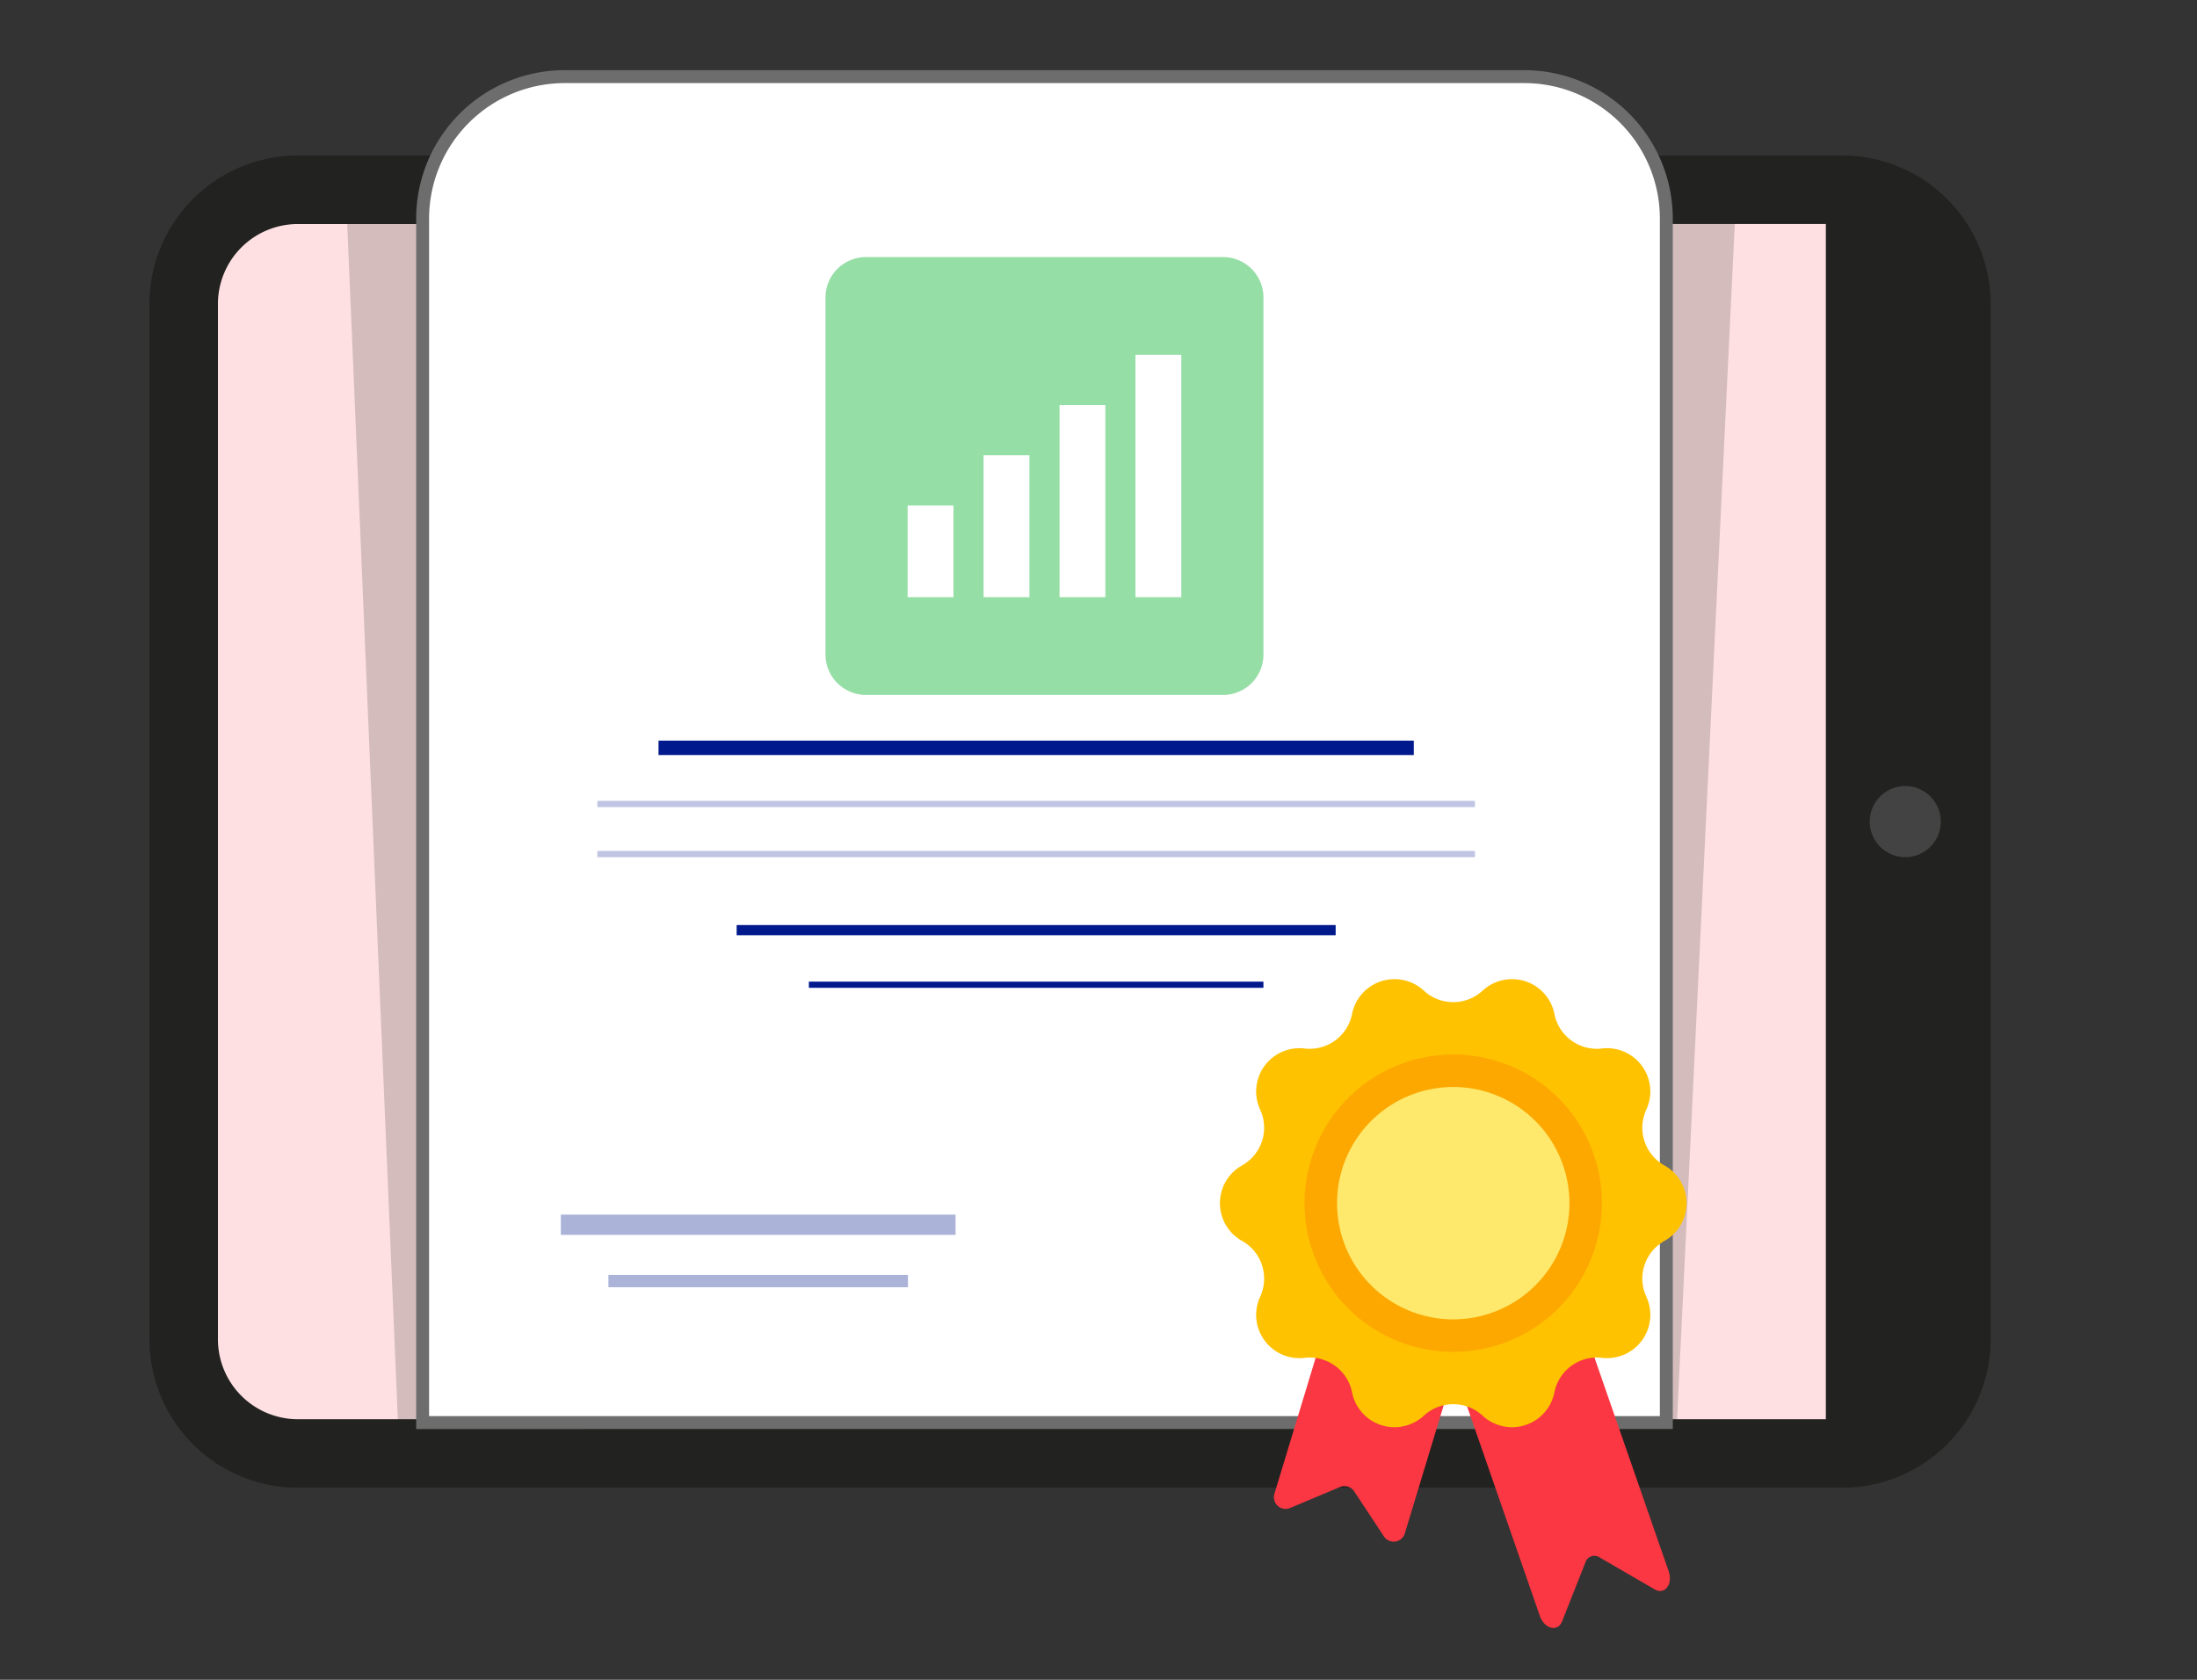 <svg xmlns="http://www.w3.org/2000/svg" xmlns:xlink="http://www.w3.org/1999/xlink" width="170" height="130" viewBox="0 0 170 130">
  <rect x="0" y="0" width="170" height="130" fill="#333333" stroke="none"/>
  <defs>
    <clipPath id="clip-path">
      <rect id="Rectangle_4764" data-name="Rectangle 4764" width="170" height="130" transform="translate(12903 -3430)" fill="#fff" stroke="#707070" stroke-width="1" opacity="0.65"/>
    </clipPath>
    <clipPath id="clip-path-2">
      <rect id="Rectangle_3916" data-name="Rectangle 3916" width="142.469" height="137.135" fill="none"/>
    </clipPath>
    <clipPath id="clip-path-4">
      <rect id="Rectangle_3894" data-name="Rectangle 3894" width="107.609" height="95.611" fill="none"/>
    </clipPath>
    <clipPath id="clip-path-5">
      <rect id="Rectangle_3898" data-name="Rectangle 3898" width="67.905" height="0.479" fill="none"/>
    </clipPath>
    <clipPath id="clip-path-7">
      <rect id="Rectangle_3904" data-name="Rectangle 3904" width="15.214" height="0.788" fill="none"/>
    </clipPath>
    <clipPath id="clip-path-8">
      <rect id="Rectangle_3906" data-name="Rectangle 3906" width="11.545" height="0.479" fill="none"/>
    </clipPath>
    <clipPath id="clip-path-9">
      <rect id="Rectangle_3908" data-name="Rectangle 3908" width="30.543" height="1.568" fill="none"/>
    </clipPath>
    <clipPath id="clip-path-10">
      <rect id="Rectangle_3910" data-name="Rectangle 3910" width="23.178" height="0.954" fill="none"/>
    </clipPath>
  </defs>
  <g id="Mask_Group_7494" data-name="Mask Group 7494" transform="translate(-12903 3430)" clip-path="url(#clip-path)">
    <g id="Group_7430" data-name="Group 7430" transform="translate(12914.563 -3434.557)">
      <g id="Group_7429" data-name="Group 7429" transform="translate(0)" clip-path="url(#clip-path-2)">
        <g id="Group_7428" data-name="Group 7428">
          <g id="Group_7427" data-name="Group 7427" clip-path="url(#clip-path-2)">
            <path id="Path_32029" data-name="Path 32029" d="M18.834,70.625h119.5a8.834,8.834,0,0,1,8.834,8.834v80.136a8.834,8.834,0,0,1-8.834,8.834H18.834A8.834,8.834,0,0,1,10,159.595V79.459a8.834,8.834,0,0,1,8.834-8.834" transform="translate(-7.348 -51.895)" fill="#fee0e2"/>
            <path id="Path_32030" data-name="Path 32030" d="M490.8,72.548h-1.669v97.8H490.8a8.435,8.435,0,0,0,8.433-8.436V80.983a8.433,8.433,0,0,0-8.433-8.435" transform="translate(-359.413 -53.308)" fill="#222221"/>
            <path id="Path_32031" data-name="Path 32031" d="M130.984,165.655H11.486A11.5,11.5,0,0,1,0,154.17V74.034A11.5,11.5,0,0,1,11.486,62.548h119.5a11.5,11.5,0,0,1,11.486,11.486V154.17a11.5,11.5,0,0,1-11.486,11.485m-119.5-97.8A6.189,6.189,0,0,0,5.3,74.034V154.17a6.189,6.189,0,0,0,6.182,6.181h119.5a6.189,6.189,0,0,0,6.182-6.181V74.034a6.189,6.189,0,0,0-6.182-6.182Z" transform="translate(0 -45.96)" fill="#222221"/>
            <path id="Path_32032" data-name="Path 32032" d="M504.693,246.576a2.75,2.75,0,1,1-2.75,2.75,2.75,2.75,0,0,1,2.75-2.75" transform="translate(-368.829 -181.185)" fill="#6d6d6d" opacity="0.439"/>
            <g id="Group_7408" data-name="Group 7408" transform="translate(15.191 19.24)" opacity="0.19">
              <g id="Group_7407" data-name="Group 7407">
                <g id="Group_7406" data-name="Group 7406" clip-path="url(#clip-path-4)">
                  <path id="Path_32033" data-name="Path 32033" d="M167.721,134.991l-98.947-.061L64.728,39.38H172.337Z" transform="translate(-64.728 -39.38)" fill="#222221"/>
                </g>
              </g>
            </g>
            <path id="Rectangle_3895" data-name="Rectangle 3895" d="M11,0H85.236a11,11,0,0,1,11,11v93.163a0,0,0,0,1,0,0H0a0,0,0,0,1,0,0V11A11,11,0,0,1,11,0Z" transform="translate(21.139 10.487)" fill="#fff" stroke="#6d6d6d" stroke-width="1"/>
            <rect id="Rectangle_3896" data-name="Rectangle 3896" width="58.442" height="1.116" transform="translate(39.392 61.874)" fill="#00198d"/>
            <g id="Group_7411" data-name="Group 7411" transform="translate(34.66 66.537)" opacity="0.25">
              <g id="Group_7410" data-name="Group 7410">
                <g id="Group_7409" data-name="Group 7409" clip-path="url(#clip-path-5)">
                  <rect id="Rectangle_3897" data-name="Rectangle 3897" width="67.905" height="0.479" transform="translate(0 0)" fill="#00198d"/>
                </g>
              </g>
            </g>
            <g id="Group_7414" data-name="Group 7414" transform="translate(34.66 70.412)" opacity="0.25">
              <g id="Group_7413" data-name="Group 7413">
                <g id="Group_7412" data-name="Group 7412" clip-path="url(#clip-path-5)">
                  <rect id="Rectangle_3899" data-name="Rectangle 3899" width="67.905" height="0.479" transform="translate(0)" fill="#00198d"/>
                </g>
              </g>
            </g>
            <rect id="Rectangle_3901" data-name="Rectangle 3901" width="46.35" height="0.788" transform="translate(45.438 76.147)" fill="#00198d"/>
            <rect id="Rectangle_3902" data-name="Rectangle 3902" width="35.173" height="0.479" transform="translate(51.026 80.526)" fill="#00198d"/>
            <g id="Group_7417" data-name="Group 7417" transform="translate(93.279 88.771)" opacity="0.33">
              <g id="Group_7416" data-name="Group 7416">
                <g id="Group_7415" data-name="Group 7415" clip-path="url(#clip-path-7)">
                  <rect id="Rectangle_3903" data-name="Rectangle 3903" width="15.214" height="0.788" transform="translate(0)" fill="#00198d"/>
                </g>
              </g>
            </g>
            <g id="Group_7420" data-name="Group 7420" transform="translate(95.113 91.115)" opacity="0.33">
              <g id="Group_7419" data-name="Group 7419">
                <g id="Group_7418" data-name="Group 7418" clip-path="url(#clip-path-8)">
                  <rect id="Rectangle_3905" data-name="Rectangle 3905" width="11.545" height="0.479" fill="#00198d"/>
                </g>
              </g>
            </g>
            <g id="Group_7423" data-name="Group 7423" transform="translate(31.832 98.557)" opacity="0.33">
              <g id="Group_7422" data-name="Group 7422" transform="translate(0 0)">
                <g id="Group_7421" data-name="Group 7421" clip-path="url(#clip-path-9)">
                  <rect id="Rectangle_3907" data-name="Rectangle 3907" width="30.542" height="1.568" transform="translate(0.001)" fill="#00198d"/>
                </g>
              </g>
            </g>
            <g id="Group_7426" data-name="Group 7426" transform="translate(35.514 103.222)" opacity="0.33">
              <g id="Group_7425" data-name="Group 7425" transform="translate(0 0)">
                <g id="Group_7424" data-name="Group 7424" clip-path="url(#clip-path-10)">
                  <rect id="Rectangle_3909" data-name="Rectangle 3909" width="23.177" height="0.954" transform="translate(0.001)" fill="#00198d"/>
                </g>
              </g>
            </g>
            <path id="Path_32034" data-name="Path 32034" d="M214.111,69.558h27.63a3.128,3.128,0,0,1,3.128,3.128v27.63a3.128,3.128,0,0,1-3.128,3.128h-27.63a3.128,3.128,0,0,1-3.128-3.128V72.686a3.128,3.128,0,0,1,3.128-3.128" transform="translate(-158.669 -45.106)" fill="#95dea5"/>
            <rect id="Rectangle_3911" data-name="Rectangle 3911" width="3.547" height="7.093" transform="translate(58.666 43.681)" fill="#fff"/>
            <rect id="Rectangle_3912" data-name="Rectangle 3912" width="3.547" height="10.981" transform="translate(64.545 39.791)" fill="#fff"/>
            <rect id="Rectangle_3913" data-name="Rectangle 3913" width="3.547" height="14.868" transform="translate(70.422 35.905)" fill="#fff"/>
            <rect id="Rectangle_3914" data-name="Rectangle 3914" width="3.547" height="18.757" transform="translate(76.297 32.016)" fill="#fff"/>
            <g id="Group_7431" data-name="Group 7431" transform="translate(82.828 80.331)">
              <path id="Path_32035" data-name="Path 32035" d="M361.21,401.148l-2.3-3.483a.905.905,0,0,0-1.106-.335l-3.849,1.619a.905.905,0,0,1-1.217-1.1l5.283-17.428a.905.905,0,0,1,1.129-.6l8.363,2.535a.9.9,0,0,1,.6,1.129l-5.283,17.428a.905.905,0,0,1-1.621.236" transform="translate(-348.516 -358.02)" fill="#fa3742"/>
              <path id="Path_32036" data-name="Path 32036" d="M428.533,401.562l-4.26-2.471a.718.718,0,0,0-1.092.379l-1.812,4.579c-.333.841-1.369.579-1.721-.435l-8.36-24.083a1.133,1.133,0,0,1,.44-1.494l8.256-2.866c.472-.164,1.041.239,1.271.9l8.36,24.083c.352,1.014-.3,1.862-1.081,1.408" transform="translate(-394.891 -354.336)" fill="#fa3742"/>
              <path id="Path_32037" data-name="Path 32037" d="M352.852,275.65h0a3.347,3.347,0,0,1,5.556,1.805,3.347,3.347,0,0,0,3.678,2.672,3.347,3.347,0,0,1,3.434,4.726,3.347,3.347,0,0,0,1.4,4.323,3.347,3.347,0,0,1,0,5.842,3.347,3.347,0,0,0-1.4,4.323,3.347,3.347,0,0,1-3.434,4.726,3.347,3.347,0,0,0-3.678,2.672,3.347,3.347,0,0,1-5.556,1.805,3.347,3.347,0,0,0-4.546,0,3.347,3.347,0,0,1-5.556-1.805,3.347,3.347,0,0,0-3.678-2.672,3.347,3.347,0,0,1-3.434-4.726,3.347,3.347,0,0,0-1.4-4.323,3.347,3.347,0,0,1,0-5.842,3.347,3.347,0,0,0,1.4-4.323,3.347,3.347,0,0,1,3.434-4.726,3.347,3.347,0,0,0,3.678-2.672,3.347,3.347,0,0,1,5.556-1.805,3.347,3.347,0,0,0,4.546,0" transform="translate(-332.521 -274.757)" fill="#ffc200"/>
              <path id="Path_32038" data-name="Path 32038" d="M387.152,314.42a11.506,11.506,0,1,1-11.506-11.506,11.506,11.506,0,0,1,11.506,11.506" transform="translate(-357.588 -297.08)" fill="#fda800"/>
              <path id="Path_32039" data-name="Path 32039" d="M394.263,324.047a8.99,8.99,0,1,1-8.99-8.99,8.99,8.99,0,0,1,8.99,8.99" transform="translate(-367.215 -306.707)" fill="#fee96d"/>
            </g>
          </g>
        </g>
      </g>
    </g>
  </g>
</svg>
